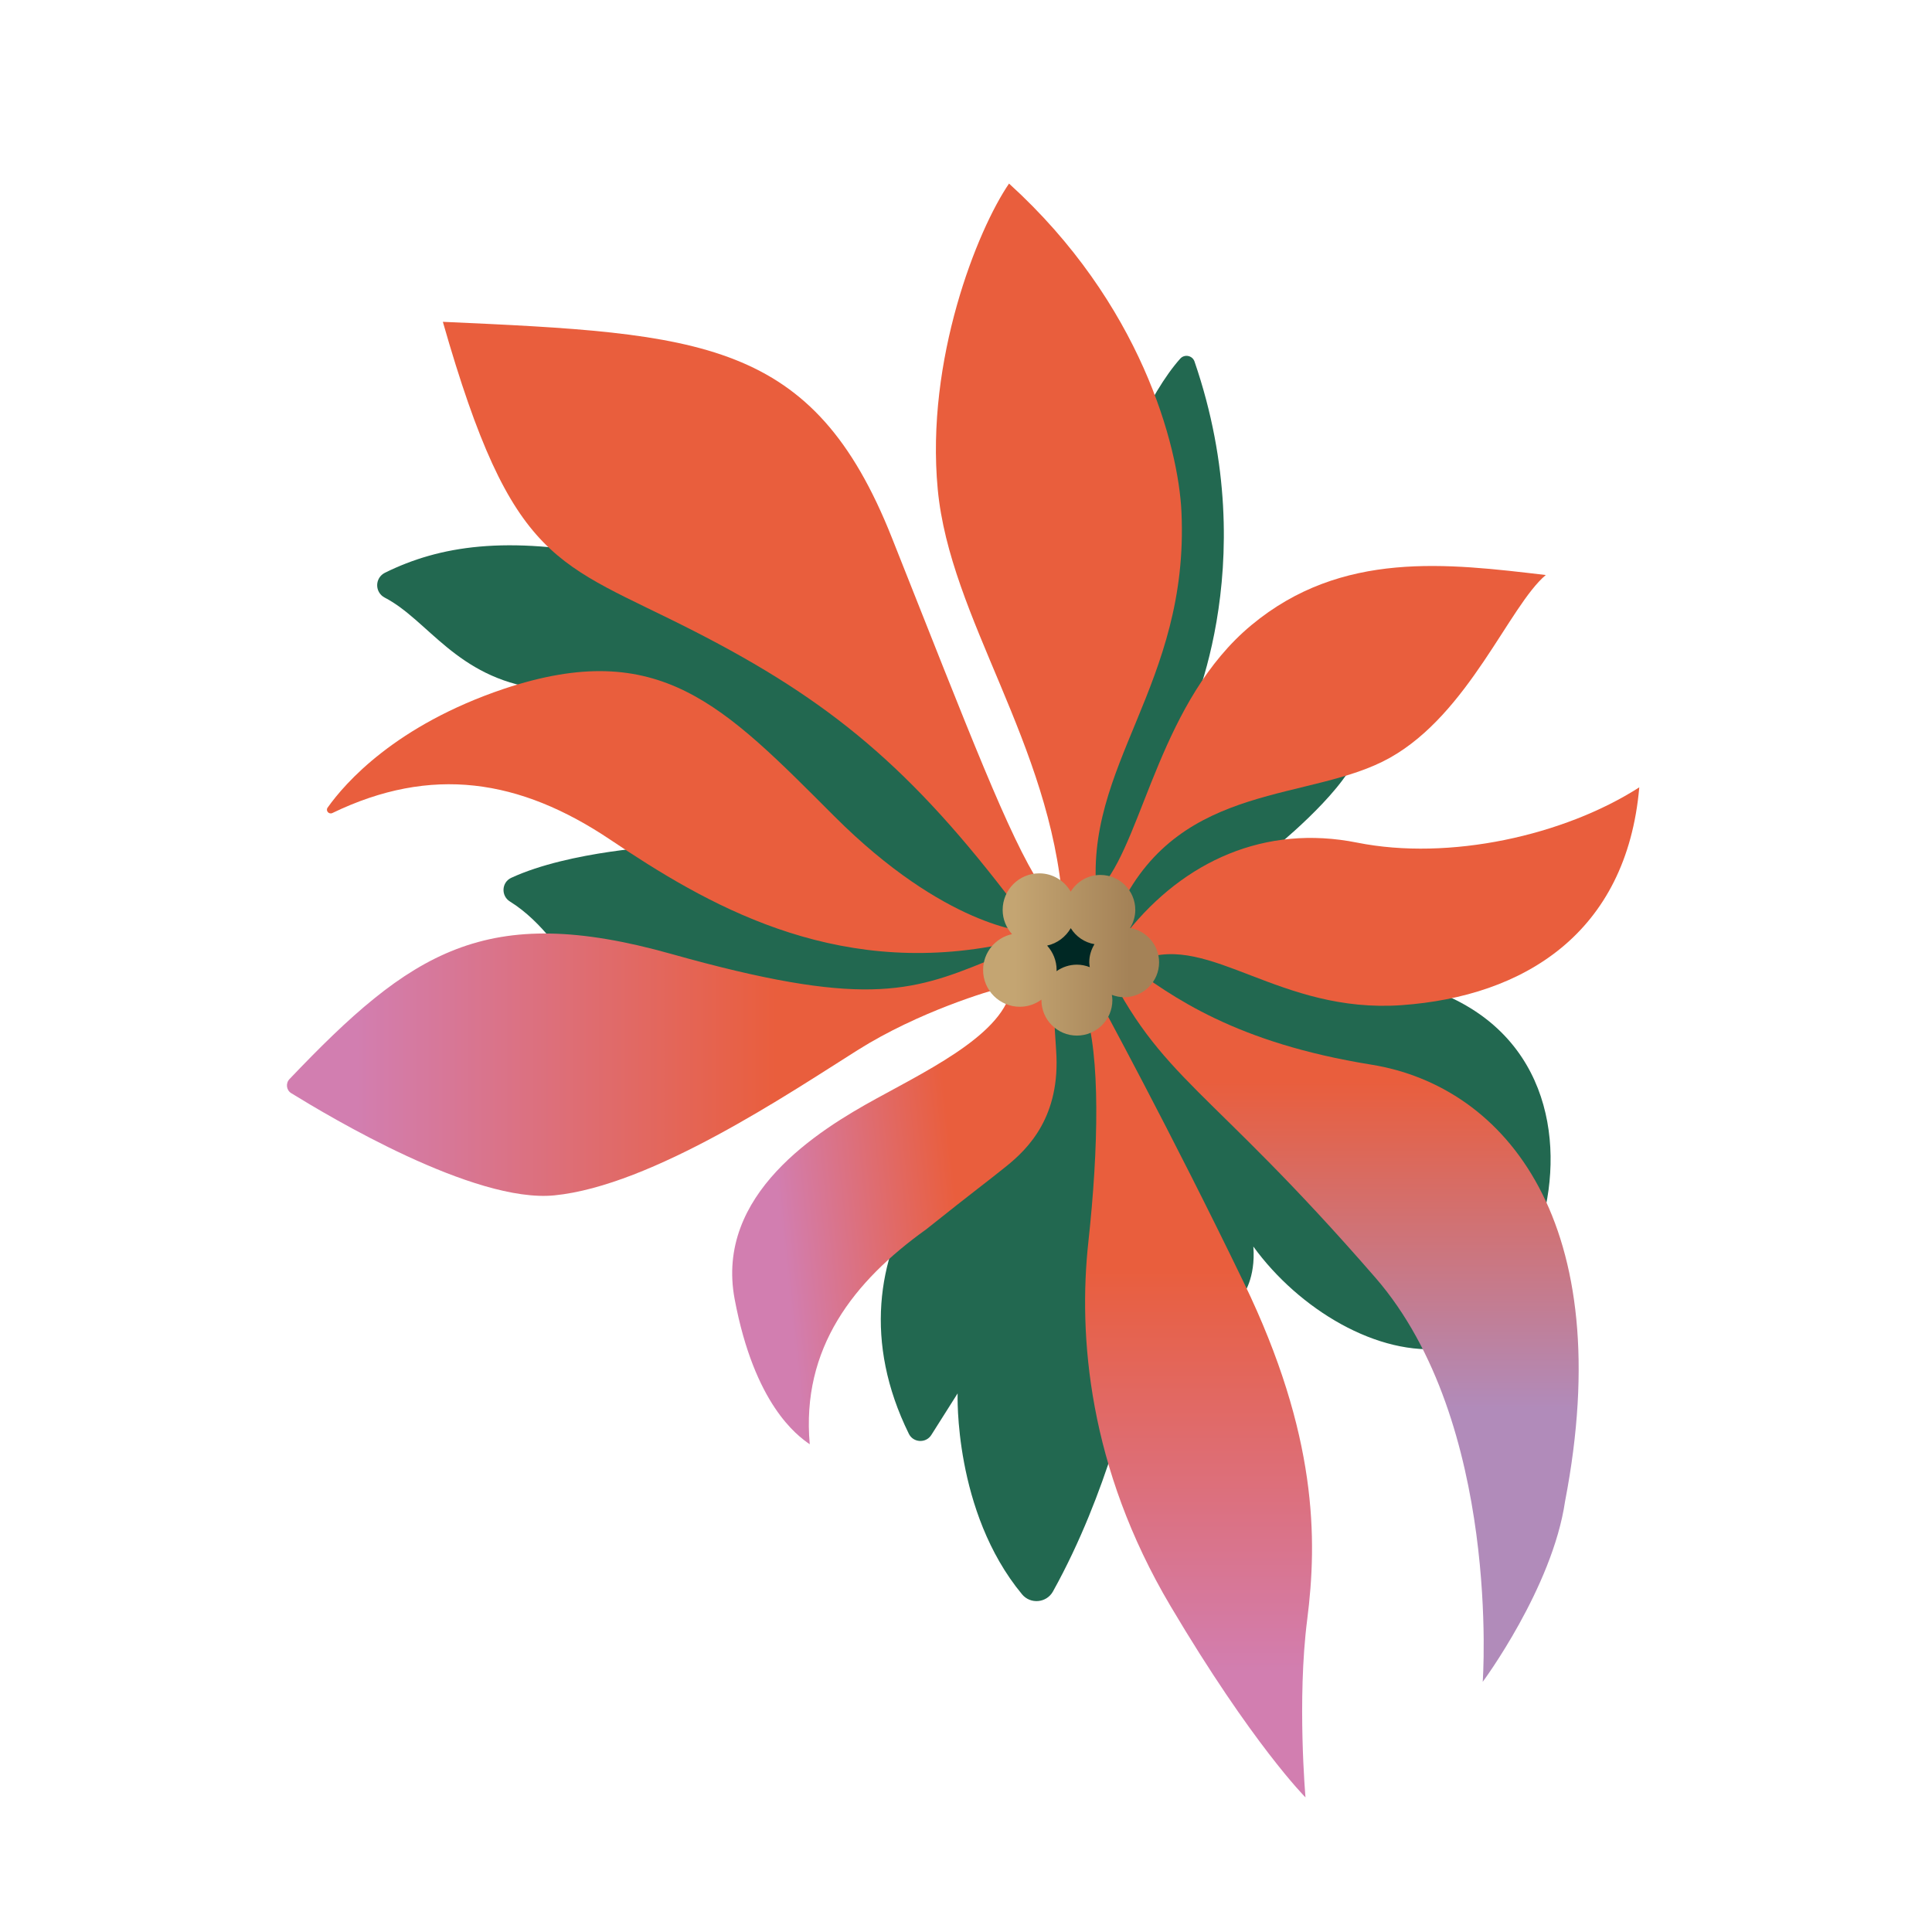 <?xml version="1.0" encoding="UTF-8"?><svg id="a" xmlns="http://www.w3.org/2000/svg" xmlns:xlink="http://www.w3.org/1999/xlink" viewBox="0 0 490 490"><defs><linearGradient id="b" x1="303.965" y1="455.861" x2="303.965" y2="253.376" gradientUnits="userSpaceOnUse"><stop offset=".157" stop-color="#d27eb0"/><stop offset=".663" stop-color="#e95e3d"/></linearGradient><linearGradient id="c" x1="72.776" y1="270.032" x2="259.611" y2="270.032" gradientUnits="userSpaceOnUse"><stop offset=".095" stop-color="#d27eb0"/><stop offset=".663" stop-color="#e95e3d"/></linearGradient><linearGradient id="d" x1="154.241" y1="307.277" x2="242.72" y2="307.277" gradientTransform="translate(-1.667 23.541) rotate(-6.11)" xlink:href="#b"/><linearGradient id="e" x1="340.043" y1="426.554" x2="340.043" y2="243.574" gradientUnits="userSpaceOnUse"><stop offset=".379" stop-color="#b18bba"/><stop offset=".832" stop-color="#e95e3d"/></linearGradient><linearGradient id="f" x1="249.338" y1="242.078" x2="293.973" y2="242.078" gradientUnits="userSpaceOnUse"><stop offset=".181" stop-color="#c4a572"/><stop offset=".834" stop-color="#a48257"/></linearGradient></defs><path d="M232.582,303.172c-9.899,16.013-13.548,37.188-2.072,60.482,1.122,2.278,4.335,2.438,5.692.292l6.675-10.55s-1.069,29.927,16.33,50.954c2.138,2.584,6.219,2.215,7.848-.717,14.128-25.419,19.807-52.733,19.807-52.733l28.388-22.46s3.255-4.173,2.631-12.283c11.542,15.909,31.61,28.006,48.802,25.788,13.514-1.744,24.371-31.909,24.371-31.909,5.927-21.213,1.248-49.6-29.635-59.583-30.883-9.982-38.682-34.939-38.682-34.939,0,0,17.157-13.726,21.213-23.396,4.055-9.671-43.361-7.799-43.361-7.799,0,0,20.394-40.189,2.368-92.629-.527-1.534-2.529-1.941-3.614-.734-7.601,8.457-17.191,28.475-17.471,42.203-.312,15.286-11.854,62.078-11.854,62.078l5.615,34.939-14.974-2.496-58.023-75.18s-14.35-4.679-46.793-11.23c-27.417-5.536-44.364-2.829-58.181,3.979-2.638,1.3-2.674,4.981-.064,6.335,10.982,5.695,18.141,20.21,38.904,23.065,24.956,3.432,32.131,39.93,32.131,39.93,0,0-24.077,1.18-38.967,8.058-2.474,1.143-2.642,4.586-.322,6.016,8.387,5.17,14.333,14.938,14.333,14.938l54.28,21.213s66.758-23.708,66.134-22.773c-.624.936-4.991,25.892-4.991,25.892l-10.606,22.149-15.909,13.102Z" fill="#226850"/><path d="M285.952,236.364c14.383-17.979,34.88-27.328,58.252-22.654,23.373,4.675,52.499-1.798,71.557-14.024-3.236,37.037-29.304,53.033-60.252,55.243-30.948,2.211-48.632-18.237-65.763-11.605l-3.794-6.96Z" fill="#e95e3d"/><path d="M279.849,224.376c10.244-12.683,14.634-46.83,37.562-65.855,22.927-19.025,49.757-15.61,74.635-12.683-9.268,7.805-19.512,35.122-39.513,46.342-20,11.22-52.684,5.854-68.294,37.562" fill="#e95e3d"/><path d="M269.546,229.34c-3.098-40.893-28.616-72.418-31.715-105.257-3.098-32.839,10.029-65.751,18.083-77.523,33.458,30.36,42.953,66.536,43.731,83.259,2.048,44.036-25.106,64.315-21.426,97.662l-8.674,1.859Z" fill="#e95e3d"/><path d="M257.661,229.89c-26.524-35.087-47.006-52.149-81.757-69.894-34.751-17.745-45.842-16.266-63.587-78.375,65.805,2.958,93.902,4.436,113.865,54.714,19.963,50.278,29.633,75.691,37.766,88.26" fill="#e95e3d"/><path d="M275.171,255.978c3.902,11.707,3.469,35.121.867,58.968-2.602,23.847,0,57.233,20.812,92.354,20.812,35.121,34.253,48.562,34.253,48.562,0,0-2.168-24.715.434-45.093,2.602-20.379,2.602-46.827-16.043-85.417-18.644-38.589-36.855-71.975-36.855-71.975" fill="url(#b)"/><path d="M83.096,204.824c-.571.805.32,1.804,1.209,1.375,25.046-12.088,47.452-8.705,70.553,6.816,24.043,16.154,55.974,34.937,98.425,26.672,7.513-1.503,7.138-3.381,7.138-3.381,0,0-20.662-1.127-48.837-29.302-28.175-28.175-44.329-45.456-83.774-32.307-27.541,9.277-40.316,23.923-44.714,30.127Z" fill="#e95e3d"/><path d="M73.859,277.253c-1.252-.771-1.449-2.509-.434-3.573,30.757-32.286,49.745-44.983,96.836-31.739,48.085,13.524,60.556,9.799,79.866,1.894,17.369-7.111,6.044,3.422,3.593,5.61-.283.253,1.0.921.631,1.01-3.167.759-21.3,6.087-36.873,15.904-17.281,10.894-52.114,34.368-76.895,36.815-20.381,2.013-57.046-19.962-66.724-25.922Z" fill="url(#c)"/><path d="M256.686,249.031c-.428,12.129-19.705,21.529-34.379,29.574-14.675,8.044-40.992,24.24-35.981,50.891,5.011,26.651,15.783,34.561,19.044,36.801-2.177-24.366,11.112-41.324,29.551-54.518,13.121-10.467,14.736-11.503,20.298-15.983,5.562-4.479,13.811-12.651,12.644-29.351-.639-9.146-.225-6.401-1.154-16.196" fill="url(#d)"/><path d="M285.569,244.219c11.736,8.704,27.912,20.272,62.197,25.795s62.734,40.447,49.165,110.784c-3.217,21.941-20.879,45.756-20.879,45.756,0,0,4.753-65.693-27.22-102.51-42.765-49.244-54.254-49.745-69.134-80.47l5.871.645Z" fill="url(#e)"/><ellipse cx="270.937" cy="238.956" rx="8.784" ry="8.307" fill="#002824"/><path d="M286.614,235.36c.822-1.344,1.321-2.907,1.321-4.598,0-4.89-3.965-8.855-8.855-8.855-3.188,0-5.959,1.7-7.519,4.228-1.608-2.759-4.564-4.634-7.987-4.634-5.123,0-9.276,4.153-9.276,9.276,0,2.367.914,4.504,2.373,6.143-4.191.913-7.333,4.634-7.333,9.098,0,5.148,4.173,9.322,9.322,9.322,2.059,0,3.944-.688,5.487-1.819-.001.046-.014.088-.014.134,0,4.968,4.028,8.996,8.996,8.996s8.996-4.028,8.996-8.996c0-.457-.069-.896-.135-1.335.976.37,2.022.597,3.127.597,4.89,0,8.855-3.965,8.855-8.855,0-4.378-3.185-7.99-7.359-8.704ZM267.952,246.319c.003-.102.03-.197.03-.3,0-2.389-.925-4.545-2.403-6.195,2.569-.567,4.709-2.209,5.992-4.419,1.31,2.114,3.469,3.626,6.014,4.061-.822,1.344-1.321,2.908-1.321,4.598,0,.421.067.823.124,1.228-1.013-.395-2.106-.631-3.258-.631-1.932,0-3.712.622-5.178,1.658Z" fill="url(#f)"/></svg>